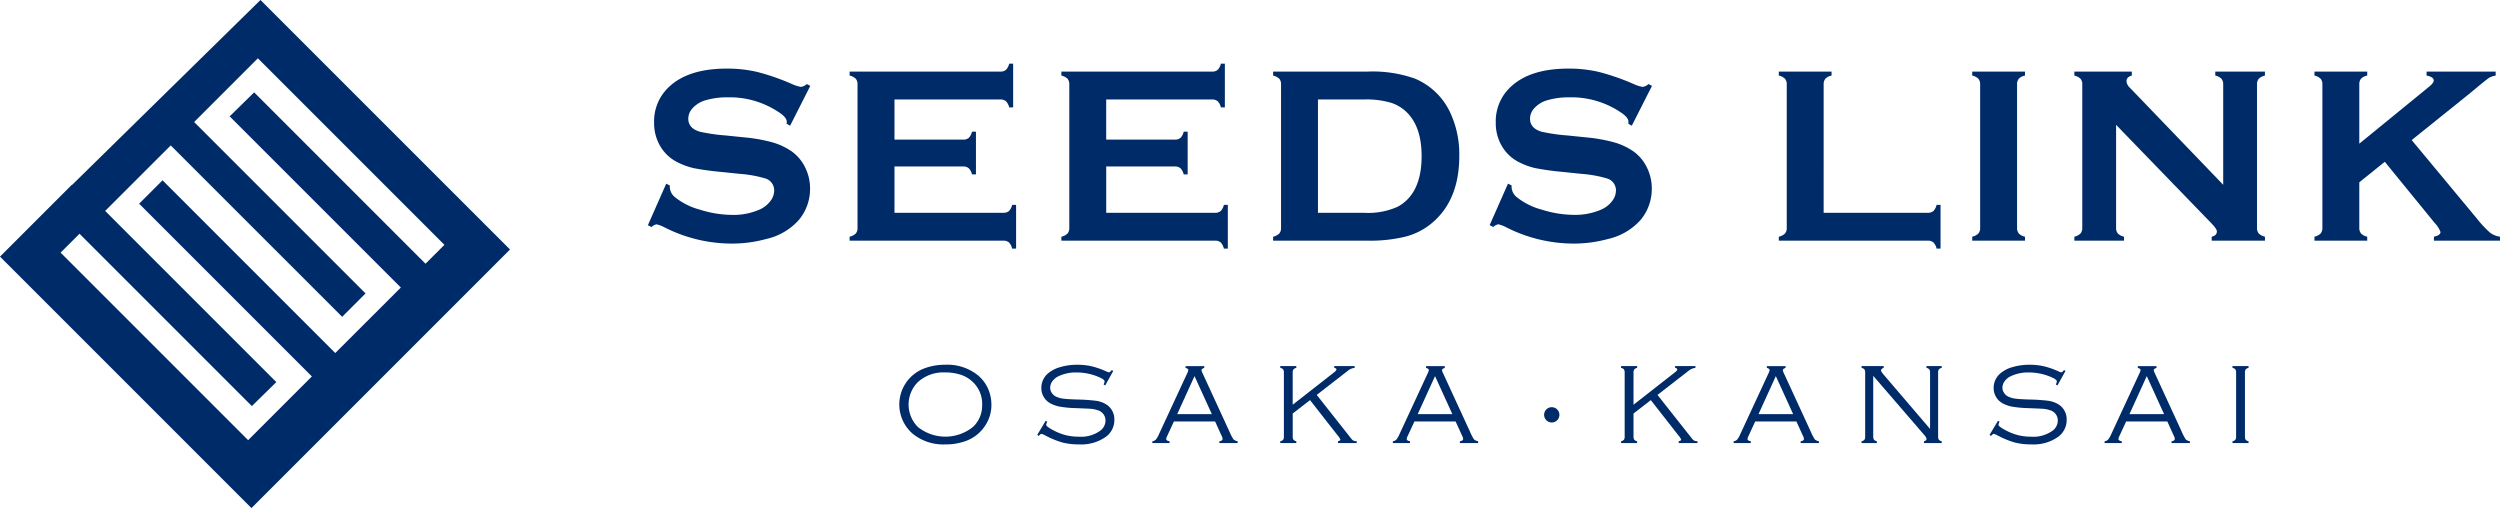 <svg xmlns="http://www.w3.org/2000/svg" xmlns:xlink="http://www.w3.org/1999/xlink" width="389.946" height="79.248" viewBox="0 0 389.946 79.248">
  <defs>
    <clipPath id="clip-path">
      <rect id="長方形_11909" data-name="長方形 11909" width="389.946" height="79.248" fill="none"/>
    </clipPath>
  </defs>
  <g id="グループ_19098" data-name="グループ 19098" transform="translate(-40.547 -24.377)">
    <g id="グループ_19097" data-name="グループ 19097" transform="translate(40.547 24.377)">
      <g id="グループ_19096" data-name="グループ 19096" transform="translate(0 0)" clip-path="url(#clip-path)">
        <path id="パス_20" data-name="パス 20" d="M146.885,15.571l-3.149,6.209-.54-.308c.012-.129.019-.232.019-.309q0-.657-1.121-1.411a13.777,13.777,0,0,0-8.075-2.4,11.847,11.847,0,0,0-3.612.5,4.32,4.32,0,0,0-1.846,1.158,2.448,2.448,0,0,0-.705,1.679q0,1.485,1.8,2.026a28.064,28.064,0,0,0,3.98.579l3.034.309a24.938,24.938,0,0,1,4.376.791,10.252,10.252,0,0,1,2.965,1.409,6.629,6.629,0,0,1,2.077,2.49,7.364,7.364,0,0,1,.763,3.3,7.513,7.513,0,0,1-1.8,4.942,9.645,9.645,0,0,1-5.041,2.915,20.193,20.193,0,0,1-5.468.714A23.188,23.188,0,0,1,124.2,37.66a5.5,5.5,0,0,0-1.294-.5,1.623,1.623,0,0,0-.792.426l-.56-.29,2.859-6.472.56.271v.251a2.127,2.127,0,0,0,.831,1.6,10.528,10.528,0,0,0,3.883,1.932,16.892,16.892,0,0,0,4.984.812,10.1,10.1,0,0,0,4.385-.868,4.256,4.256,0,0,0,1.6-1.283,2.746,2.746,0,0,0,.6-1.668A1.933,1.933,0,0,0,139.853,30a18.745,18.745,0,0,0-3.98-.712l-2.975-.309a40.878,40.878,0,0,1-4.231-.589,10.893,10.893,0,0,1-2.472-.9,6.413,6.413,0,0,1-2.763-2.61,7.04,7.04,0,0,1-.908-3.6,7.3,7.3,0,0,1,2.3-5.529q3.014-2.881,9.041-2.881a20.506,20.506,0,0,1,4.714.515,35.636,35.636,0,0,1,5.448,1.891,5.954,5.954,0,0,0,1.372.446,1.594,1.594,0,0,0,.947-.446Z" transform="translate(-20.498 -2.171)" fill="#002b69"/>
        <path id="パス_21" data-name="パス 21" d="M166.4,27.98v7.225h16.962a1.31,1.31,0,0,0,.889-.27,1.984,1.984,0,0,0,.5-.966h.618v6.82h-.618a1.98,1.98,0,0,0-.5-.966,1.31,1.31,0,0,0-.889-.271H159.4v-.618a1.977,1.977,0,0,0,.966-.5,1.343,1.343,0,0,0,.27-.908V15.21a1.341,1.341,0,0,0-.27-.908,1.977,1.977,0,0,0-.966-.5v-.619H182.9a1.293,1.293,0,0,0,.889-.275,2.009,2.009,0,0,0,.5-.961h.619v6.82h-.619a2,2,0,0,0-.5-.962,1.3,1.3,0,0,0-.889-.274H166.4v6.259h10.7a1.3,1.3,0,0,0,.888-.271,1.974,1.974,0,0,0,.5-.965h.619v6.664h-.619a2.034,2.034,0,0,0-.5-.956,1.28,1.28,0,0,0-.888-.28Z" transform="translate(-26.88 -2.014)" fill="#002b69"/>
        <path id="パス_22" data-name="パス 22" d="M206.124,27.98v7.225h16.962a1.31,1.31,0,0,0,.889-.27,1.984,1.984,0,0,0,.5-.966h.618v6.82h-.618a1.98,1.98,0,0,0-.5-.966,1.31,1.31,0,0,0-.889-.271H199.13v-.618a1.977,1.977,0,0,0,.966-.5,1.343,1.343,0,0,0,.27-.908V15.21a1.341,1.341,0,0,0-.27-.908,1.977,1.977,0,0,0-.966-.5v-.619h23.492a1.293,1.293,0,0,0,.889-.275,2.009,2.009,0,0,0,.5-.961h.619v6.82h-.619a2,2,0,0,0-.5-.962,1.3,1.3,0,0,0-.889-.274h-16.5v6.259h10.7a1.3,1.3,0,0,0,.888-.271,1.974,1.974,0,0,0,.5-.965h.619v6.664h-.619a2.034,2.034,0,0,0-.5-.956,1.279,1.279,0,0,0-.888-.28Z" transform="translate(-33.579 -2.014)" fill="#002b69"/>
        <path id="パス_23" data-name="パス 23" d="M240.093,37.775V15.461a1.341,1.341,0,0,0-.27-.908,1.977,1.977,0,0,0-.966-.5v-.619h14.712a19.668,19.668,0,0,1,7.423,1.1,10.583,10.583,0,0,1,5.49,5.293,15.329,15.329,0,0,1,1.411,6.781q0,6.82-4.2,10.394a10.512,10.512,0,0,1-4.118,2.154,23.2,23.2,0,0,1-6.012.648H238.857v-.619a1.977,1.977,0,0,0,.966-.5,1.341,1.341,0,0,0,.27-.908m5.757-2.319h7.235a11.2,11.2,0,0,0,5.2-.947q3.734-2.028,3.734-7.9,0-4.25-2.012-6.51A6.232,6.232,0,0,0,257.3,18.31a13.635,13.635,0,0,0-4.216-.531H245.85Z" transform="translate(-40.278 -2.265)" fill="#002b69"/>
        <path id="パス_24" data-name="パス 24" d="M304.8,15.571l-3.148,6.209-.54-.308c.011-.129.019-.232.019-.309q0-.657-1.122-1.411a13.771,13.771,0,0,0-8.075-2.4,11.851,11.851,0,0,0-3.612.5,4.322,4.322,0,0,0-1.845,1.158,2.451,2.451,0,0,0-.7,1.679q0,1.485,1.8,2.026a28.1,28.1,0,0,0,3.981.579l3.033.309a24.919,24.919,0,0,1,4.376.791,10.237,10.237,0,0,1,2.965,1.409,6.606,6.606,0,0,1,2.077,2.49,7.342,7.342,0,0,1,.763,3.3,7.52,7.52,0,0,1-1.8,4.942,9.652,9.652,0,0,1-5.041,2.915,20.2,20.2,0,0,1-5.468.714,23.189,23.189,0,0,1-10.336-2.511,5.5,5.5,0,0,0-1.294-.5,1.623,1.623,0,0,0-.792.426l-.56-.29,2.859-6.472.56.271v.251a2.127,2.127,0,0,0,.831,1.6,10.517,10.517,0,0,0,3.883,1.932,16.905,16.905,0,0,0,4.985.812,10.1,10.1,0,0,0,4.386-.868,4.26,4.26,0,0,0,1.6-1.283,2.746,2.746,0,0,0,.6-1.668A1.933,1.933,0,0,0,297.763,30a18.711,18.711,0,0,0-3.98-.712l-2.975-.309a40.782,40.782,0,0,1-4.23-.589,10.885,10.885,0,0,1-2.473-.9,6.414,6.414,0,0,1-2.763-2.61,7.041,7.041,0,0,1-.908-3.6,7.3,7.3,0,0,1,2.3-5.529q3.013-2.881,9.041-2.881a20.5,20.5,0,0,1,4.714.515,35.636,35.636,0,0,1,5.448,1.891,5.967,5.967,0,0,0,1.372.446,1.592,1.592,0,0,0,.947-.446Z" transform="translate(-47.127 -2.171)" fill="#002b69"/>
        <path id="パス_25" data-name="パス 25" d="M340.726,35.456h16.208a1.341,1.341,0,0,0,.908-.27,1.977,1.977,0,0,0,.5-.966h.619v6.82h-.619a1.977,1.977,0,0,0-.5-.966,1.341,1.341,0,0,0-.908-.27h-23.2v-.619a1.981,1.981,0,0,0,.966-.5,1.341,1.341,0,0,0,.27-.908V15.461a1.341,1.341,0,0,0-.27-.908,1.981,1.981,0,0,0-.966-.5v-.619h8.23v.619a1.83,1.83,0,0,0-.966.493,1.373,1.373,0,0,0-.27.917Z" transform="translate(-56.277 -2.265)" fill="#002b69"/>
        <path id="パス_26" data-name="パス 26" d="M371.258,37.775V15.441a1.309,1.309,0,0,0-.27-.889,1.985,1.985,0,0,0-.966-.5v-.619h8.23v.619a1.83,1.83,0,0,0-.966.493,1.341,1.341,0,0,0-.27.9V37.775a1.35,1.35,0,0,0,.28.918,1.864,1.864,0,0,0,.956.492V39.8h-8.23v-.618a1.985,1.985,0,0,0,.966-.5,1.343,1.343,0,0,0,.27-.908" transform="translate(-62.397 -2.265)" fill="#002b69"/>
        <path id="パス_27" data-name="パス 27" d="M395.693,21.739V37.775a1.34,1.34,0,0,0,.27.907,1.981,1.981,0,0,0,.966.5V39.8h-7.747v-.618a1.981,1.981,0,0,0,.966-.5,1.34,1.34,0,0,0,.27-.907V15.441a1.313,1.313,0,0,0-.27-.89,2,2,0,0,0-.966-.5v-.618h8.964v.618q-.831.213-.831.889a1.571,1.571,0,0,0,.541,1.024L412.4,31.089V15.441a1.313,1.313,0,0,0-.272-.89,1.984,1.984,0,0,0-.965-.5v-.618h7.748v.618a1.983,1.983,0,0,0-.966.5,1.308,1.308,0,0,0-.271.89V37.775a1.336,1.336,0,0,0,.271.907,1.969,1.969,0,0,0,.966.5V39.8h-8.308v-.618q.812-.175.811-.831,0-.387-.947-1.352Z" transform="translate(-65.628 -2.265)" fill="#002b69"/>
        <path id="パス_28" data-name="パス 28" d="M445.2,27.5,441.224,30.7v7.071a1.348,1.348,0,0,0,.28.918,1.865,1.865,0,0,0,.956.493V39.8h-8.23v-.618a1.992,1.992,0,0,0,.966-.5,1.345,1.345,0,0,0,.27-.908V15.44a1.314,1.314,0,0,0-.27-.889,1.992,1.992,0,0,0-.966-.5v-.619h8.23v.619a1.826,1.826,0,0,0-.966.493,1.341,1.341,0,0,0-.27.9v9.23l10.858-8.862q.753-.619.753-.985,0-.56-1.12-.773v-.619h10.779v.619a3.268,3.268,0,0,0-.966.309q-.29.173-1.681,1.314l-1.488,1.236-8.966,7.2,10.164,12.234a16.9,16.9,0,0,0,2.039,2.191,3.375,3.375,0,0,0,1.574.648V39.8H452.865v-.618q1.024-.213,1.024-.735a4.319,4.319,0,0,0-.928-1.43Z" transform="translate(-73.224 -2.265)" fill="#002b69"/>
        <path id="パス_29" data-name="パス 29" d="M175.89,68.432a7.6,7.6,0,0,1,5.118,1.662,5.77,5.77,0,0,1,1.636,2.26,6.208,6.208,0,0,1,.448,2.364,5.77,5.77,0,0,1-.976,3.211,6.015,6.015,0,0,1-2.981,2.383,8.979,8.979,0,0,1-3.227.545,7.541,7.541,0,0,1-5.092-1.662,6.021,6.021,0,0,1,1.873-10.219,9.317,9.317,0,0,1,3.2-.545m0,1.2a5.911,5.911,0,0,0-4.274,1.512,4.96,4.96,0,0,0,0,6.992,6.87,6.87,0,0,0,8.6,0,4.587,4.587,0,0,0,1.433-3.429,4.672,4.672,0,0,0-1.433-3.562,4.994,4.994,0,0,0-1.846-1.134,7.852,7.852,0,0,0-2.48-.378" transform="translate(-28.453 -11.54)" fill="#002b69"/>
        <path id="パス_30" data-name="パス 30" d="M206.462,69.388l-1.258,2.27-.246-.131a2.1,2.1,0,0,0,.15-.493q0-.263-.651-.571a8.732,8.732,0,0,0-3.746-.826,6.226,6.226,0,0,0-2.832.605,2.523,2.523,0,0,0-.919.772,1.69,1.69,0,0,0-.338,1,1.455,1.455,0,0,0,.264.829,1.613,1.613,0,0,0,.694.584,3.849,3.849,0,0,0,1.122.3q.647.084,2.107.127a28.648,28.648,0,0,1,2.893.19,4.144,4.144,0,0,1,1.433.444,2.728,2.728,0,0,1,1.495,2.541,3.213,3.213,0,0,1-1.354,2.665,6.624,6.624,0,0,1-4.142,1.161,10.191,10.191,0,0,1-2.655-.308,13.894,13.894,0,0,1-2.709-1.134,2.344,2.344,0,0,0-.52-.2q-.131,0-.413.317l-.238-.149,1.319-2.207.246.141a1.444,1.444,0,0,0-.166.475q0,.282,1.126.87a8.809,8.809,0,0,0,1.947.761,8.417,8.417,0,0,0,2.036.234,5.1,5.1,0,0,0,3.377-.976,1.976,1.976,0,0,0,.766-1.548,1.657,1.657,0,0,0-1.311-1.627,3.493,3.493,0,0,0-.875-.189q-.454-.04-2.572-.12a16.455,16.455,0,0,1-2.37-.228,5.024,5.024,0,0,1-1.526-.545,2.589,2.589,0,0,1-.989-.985,2.713,2.713,0,0,1-.365-1.38,2.94,2.94,0,0,1,.949-2.191,4.858,4.858,0,0,1,1.944-1.05,9.174,9.174,0,0,1,2.717-.382,9.855,9.855,0,0,1,2.238.239,12.848,12.848,0,0,1,2.335.823,1.391,1.391,0,0,0,.361.124c.106,0,.249-.117.431-.354Z" transform="translate(-32.815 -11.54)" fill="#002b69"/>
        <path id="パス_31" data-name="パス 31" d="M225.985,77.32h-6.421L218.509,79.6a1.346,1.346,0,0,0-.15.457c0,.176.173.293.52.352v.282H216.2v-.282a.937.937,0,0,0,.55-.264,3.73,3.73,0,0,0,.5-.88l4.4-9.488a1.436,1.436,0,0,0,.158-.466q0-.228-.431-.343v-.281h2.92v.281c-.288.094-.431.218-.431.37a1.519,1.519,0,0,0,.158.44l4.212,9.146a7.822,7.822,0,0,0,.616,1.187,1.29,1.29,0,0,0,.651.3v.282H226.65v-.282q.511-.07.511-.387a1.664,1.664,0,0,0-.194-.545Zm-.507-1.143-2.7-5.931-2.7,5.931Z" transform="translate(-36.458 -11.582)" fill="#002b69"/>
        <path id="パス_32" data-name="パス 32" d="M242.141,76.081v3.571a.883.883,0,0,0,.115.515.8.8,0,0,0,.448.241v.282H240.2v-.282a.817.817,0,0,0,.449-.237.886.886,0,0,0,.114-.519V69.723a.911.911,0,0,0-.114-.524.771.771,0,0,0-.449-.234v-.281H242.7v.281a.816.816,0,0,0-.448.239.878.878,0,0,0-.115.519v4.989l6.478-5.069c.228-.175.343-.319.343-.431q0-.193-.333-.247v-.281H251.8v.281a1.9,1.9,0,0,0-1.038.431l-4.878,3.784,5.37,6.8a1.171,1.171,0,0,0,.361.329,1.35,1.35,0,0,0,.51.1v.282h-2.929v-.282c.253-.058.378-.143.378-.255a1.976,1.976,0,0,0-.387-.606l-4.346-5.557Z" transform="translate(-40.504 -11.582)" fill="#002b69"/>
        <path id="パス_33" data-name="パス 33" d="M271.108,77.32h-6.421L263.632,79.6a1.346,1.346,0,0,0-.15.457c0,.176.173.293.52.352v.282h-2.678v-.282a.937.937,0,0,0,.549-.264,3.729,3.729,0,0,0,.5-.88l4.4-9.488a1.435,1.435,0,0,0,.158-.466q0-.228-.431-.343v-.281h2.92v.281c-.288.094-.431.218-.431.37a1.519,1.519,0,0,0,.158.44l4.212,9.146a7.822,7.822,0,0,0,.616,1.187,1.29,1.29,0,0,0,.651.3v.282h-2.849v-.282q.511-.07.511-.387a1.664,1.664,0,0,0-.194-.545Zm-.507-1.143-2.7-5.931-2.7,5.931Z" transform="translate(-44.067 -11.582)" fill="#002b69"/>
        <path id="パス_34" data-name="パス 34" d="M292.084,77.588a1.193,1.193,0,1,1-1.194-1.193,1.193,1.193,0,0,1,1.194,1.193" transform="translate(-48.851 -12.883)" fill="#002b69"/>
        <path id="パス_35" data-name="パス 35" d="M306.08,76.081v3.571a.884.884,0,0,0,.114.515.8.8,0,0,0,.449.241v.282h-2.507v-.282a.814.814,0,0,0,.448-.237.879.879,0,0,0,.115-.519V69.723a.9.9,0,0,0-.115-.524.769.769,0,0,0-.448-.234v-.281h2.507v.281a.819.819,0,0,0-.449.239.879.879,0,0,0-.114.519v4.989l6.478-5.069q.342-.263.342-.431c0-.129-.111-.211-.333-.247v-.281h3.168v.281a1.9,1.9,0,0,0-1.038.431l-4.878,3.784,5.37,6.8a1.161,1.161,0,0,0,.361.329,1.341,1.341,0,0,0,.51.1v.282h-2.929v-.282q.379-.087.379-.255a2,2,0,0,0-.387-.606l-4.346-5.557Z" transform="translate(-51.286 -11.582)" fill="#002b69"/>
        <path id="パス_36" data-name="パス 36" d="M335.046,77.32h-6.42L327.57,79.6a1.346,1.346,0,0,0-.15.457q0,.264.52.352v.282h-2.677v-.282a.937.937,0,0,0,.549-.264,3.792,3.792,0,0,0,.5-.88l4.4-9.488a1.436,1.436,0,0,0,.158-.466q0-.228-.431-.343v-.281h2.919v.281c-.287.094-.431.218-.431.37a1.52,1.52,0,0,0,.158.44l4.213,9.146a7.738,7.738,0,0,0,.616,1.187,1.29,1.29,0,0,0,.65.3v.282h-2.849v-.282q.511-.07.511-.387a1.655,1.655,0,0,0-.193-.545Zm-.506-1.143-2.7-5.931-2.7,5.931Z" transform="translate(-54.849 -11.582)" fill="#002b69"/>
        <path id="パス_37" data-name="パス 37" d="M351.079,70.206v9.444a.883.883,0,0,0,.115.515.8.8,0,0,0,.448.242v.281h-2.383v-.281a.8.8,0,0,0,.452-.238.91.91,0,0,0,.11-.519V69.723a.911.911,0,0,0-.114-.524.766.766,0,0,0-.448-.233v-.281h3.449v.281c-.276.094-.413.226-.413.4q0,.176.413.659l7.235,8.46V69.723a.9.9,0,0,0-.115-.524.761.761,0,0,0-.448-.233v-.281h2.384v.281a.761.761,0,0,0-.448.233.9.9,0,0,0-.115.524v9.928a.879.879,0,0,0,.115.519.816.816,0,0,0,.448.238v.281h-2.771v-.281c.269-.07.4-.19.4-.361a1.318,1.318,0,0,0-.37-.634Z" transform="translate(-58.895 -11.582)" fill="#002b69"/>
        <path id="パス_38" data-name="パス 38" d="M385.117,69.388l-1.258,2.27-.246-.131a2.059,2.059,0,0,0,.15-.493q0-.263-.651-.571a8.732,8.732,0,0,0-3.746-.826,6.228,6.228,0,0,0-2.832.605,2.533,2.533,0,0,0-.919.772,1.7,1.7,0,0,0-.338,1,1.462,1.462,0,0,0,.264.829,1.62,1.62,0,0,0,.7.584,3.842,3.842,0,0,0,1.122.3q.647.084,2.106.127a28.651,28.651,0,0,1,2.894.19,4.139,4.139,0,0,1,1.432.444,2.727,2.727,0,0,1,1.5,2.541,3.213,3.213,0,0,1-1.354,2.665,6.625,6.625,0,0,1-4.142,1.161,10.191,10.191,0,0,1-2.655-.308,13.852,13.852,0,0,1-2.709-1.134,2.362,2.362,0,0,0-.519-.2c-.089,0-.226.106-.413.317l-.239-.149,1.319-2.207.246.141a1.454,1.454,0,0,0-.167.475q0,.282,1.127.87a8.808,8.808,0,0,0,1.947.761,8.419,8.419,0,0,0,2.037.234,5.1,5.1,0,0,0,3.376-.976,1.975,1.975,0,0,0,.765-1.548,1.656,1.656,0,0,0-1.31-1.627,3.5,3.5,0,0,0-.875-.189q-.453-.04-2.573-.12a16.43,16.43,0,0,1-2.369-.228,5.032,5.032,0,0,1-1.526-.545,2.6,2.6,0,0,1-.99-.985,2.721,2.721,0,0,1-.364-1.38,2.938,2.938,0,0,1,.95-2.191,4.842,4.842,0,0,1,1.943-1.05,9.174,9.174,0,0,1,2.717-.382,9.85,9.85,0,0,1,2.238.239,12.848,12.848,0,0,1,2.335.823,1.391,1.391,0,0,0,.361.124c.106,0,.249-.117.431-.354Z" transform="translate(-62.941 -11.54)" fill="#002b69"/>
        <path id="パス_39" data-name="パス 39" d="M404.64,77.32h-6.42L397.164,79.6a1.346,1.346,0,0,0-.15.457q0,.264.52.352v.282h-2.677v-.282a.937.937,0,0,0,.55-.264,3.793,3.793,0,0,0,.5-.88l4.4-9.488a1.436,1.436,0,0,0,.158-.466q0-.228-.431-.343v-.281h2.919v.281c-.287.094-.431.218-.431.37a1.519,1.519,0,0,0,.158.44l4.213,9.146a7.738,7.738,0,0,0,.616,1.187,1.29,1.29,0,0,0,.65.3v.282H405.3v-.282q.511-.07.511-.387a1.655,1.655,0,0,0-.193-.545Zm-.506-1.143-2.7-5.931-2.7,5.931Z" transform="translate(-66.585 -11.582)" fill="#002b69"/>
        <path id="パス_40" data-name="パス 40" d="M419.415,79.652V69.724a.911.911,0,0,0-.115-.524.771.771,0,0,0-.448-.234v-.28h2.506v.28a.819.819,0,0,0-.449.239.879.879,0,0,0-.114.519v9.928a.9.9,0,0,0,.111.519.792.792,0,0,0,.452.237v.282h-2.506v-.282a.8.8,0,0,0,.452-.237.909.909,0,0,0,.111-.519" transform="translate(-70.631 -11.583)" fill="#002b69"/>
        <path id="パス_41" data-name="パス 41" d="M40.628,0,11.239,28.847l-.03-.03L5.036,34.989,3.089,36.937,0,40.026,39.222,79.249,69.445,49.024l2.408-2.407L74.8,43.67,77.566,40.9l1.983-1.983ZM66.372,41.137,39.643,14.408l-3.82,3.74,26.7,26.7L52.294,55.067,25.35,28.124,21.7,31.772,48.645,58.716,38.7,68.657,9.454,39.406,12.4,36.459,39.281,63.34,43.1,59.6l-26.7-26.7L26.631,22.681,53.367,49.415l3.649-3.648L30.28,19.032l9.941-9.941,29.1,29.1Z" transform="translate(0 0)" fill="#002b69"/>
      </g>
    </g>
  </g>
</svg>
